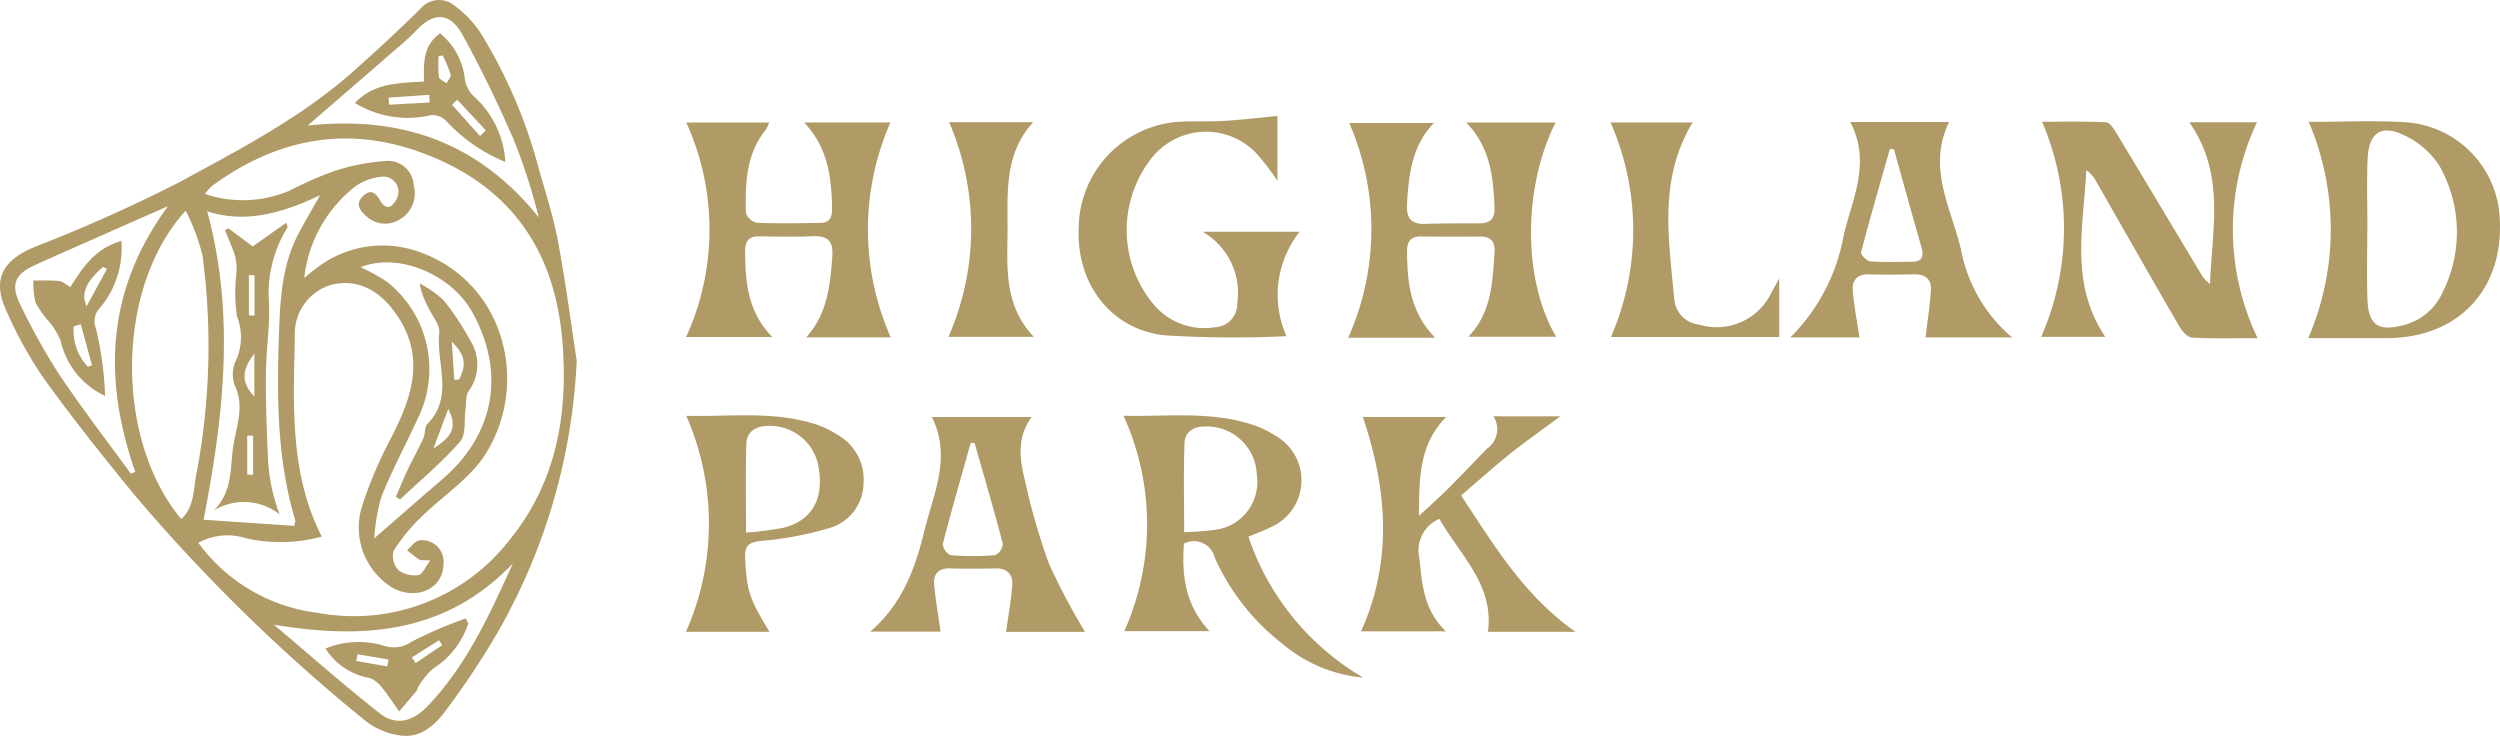 <svg id="Group_3534" data-name="Group 3534" xmlns="http://www.w3.org/2000/svg" xmlns:xlink="http://www.w3.org/1999/xlink" width="192.061" height="56.53" viewBox="0 0 192.061 56.53">
  <defs>
    <clipPath id="clip-path">
      <rect id="Rectangle_484" data-name="Rectangle 484" width="192.061" height="56.53" fill="#b09a65"/>
    </clipPath>
  </defs>
  <g id="Group_3533" data-name="Group 3533" clip-path="url(#clip-path)">
    <path id="Path_7777" data-name="Path 7777" d="M44.306,27.7a46.175,46.175,0,0,1-6.188,21.08A63.241,63.241,0,0,1,34.234,54.6c-.834,1.14-1.955,2.132-3.5,1.9A5.528,5.528,0,0,1,28.105,55.4,132.879,132.879,0,0,1,10.4,38.105c-2.409-2.937-4.782-5.911-7.005-8.989A31.549,31.549,0,0,1,.483,23.867c-1.1-2.383-.3-3.864,2.187-4.9a119.606,119.606,0,0,0,11.067-4.947c4.622-2.513,9.338-4.949,13.33-8.472Q29.732,3.193,32.276.7A1.859,1.859,0,0,1,34.918.432a8.324,8.324,0,0,1,2.01,2.107A38.891,38.891,0,0,1,41.4,12.982c.536,1.888,1.14,3.77,1.493,5.695.618,3.373,1.066,6.777,1.41,9.027M23.37,21.351c.282-.226.556-.463.848-.674a8.269,8.269,0,0,1,7.44-1.5c6.98,2.062,9.153,10.069,5.67,15.661-1.21,1.943-3.367,3.285-5.038,4.955a13.411,13.411,0,0,0-2.06,2.539,1.609,1.609,0,0,0,.376,1.471,2.129,2.129,0,0,0,1.551.376c.282-.032.5-.6.9-1.123-.541-.037-.732.006-.847-.068-.33-.213-.628-.474-.939-.716.31-.264.587-.694.935-.762a1.669,1.669,0,0,1,1.861,1.9c-.073,1.839-2.067,2.738-3.894,1.755a5.42,5.42,0,0,1-2.385-6.186,32.059,32.059,0,0,1,2.18-5.188c1.7-3.272,2.838-6.468.311-9.878C29,22.186,27.32,21.4,25.422,21.889a3.91,3.91,0,0,0-2.77,3.944c-.1,5.207-.433,10.471,2.068,15.394a12.146,12.146,0,0,1-5.84.118,4.662,4.662,0,0,0-3.645.355,13.367,13.367,0,0,0,9.2,5.384,15.139,15.139,0,0,0,14.819-5.74c3.533-4.411,4.394-9.613,3.954-15.082-.573-7.116-4.085-12.1-10.9-14.564-5.79-2.093-11.083-1-15.974,2.551a4.9,4.9,0,0,0-.6.65,9.112,9.112,0,0,0,6.49-.245A29.33,29.33,0,0,1,25.7,13.133a16.31,16.31,0,0,1,4.154-.777,1.986,1.986,0,0,1,1.931,1.9,2.3,2.3,0,0,1-1.125,2.629,2.1,2.1,0,0,1-2.515-.274c-.486-.417-.885-.952-.244-1.558.625-.59.975-.19,1.324.384.5.828.958.4,1.258-.172a1.17,1.17,0,0,0-.978-1.7,4.225,4.225,0,0,0-2.148.707,10.372,10.372,0,0,0-3.984,7.076m-9.107-5.163c-5.435,5.953-5.439,17.6-.34,23.691,1.04-.963.917-2.3,1.172-3.511a52.611,52.611,0,0,0,.459-16.738,15.764,15.764,0,0,0-1.29-3.442M22.6,40.4c.059-.254.11-.342.09-.409-1.436-4.74-1.421-9.614-1.252-14.486.089-2.57.242-5.168,1.48-7.525.481-.915,1.009-1.806,1.67-2.984-3.016,1.447-5.854,2.159-8.671,1.238,2.182,8.015,1.239,15.882-.277,23.694l6.96.472M23.625,9.65c7.245-.8,13.19,1.338,17.765,7.053a44.991,44.991,0,0,0-1.95-6.032c-1.168-2.694-2.458-5.344-3.864-7.921-.99-1.814-2.218-1.862-3.6-.409-.31.325-.638.637-.977.932-2.4,2.087-4.814,4.167-7.369,6.377m5.118,31.709c1.908-1.657,3.552-3.1,5.213-4.523,4.031-3.455,4.9-8.179,2.34-12.819-1.638-2.971-5.731-4.649-8.589-3.491a16.837,16.837,0,0,1,2.014,1.12,8.541,8.541,0,0,1,2.359,10.526c-.924,2.006-1.969,3.961-2.79,6.007a15.075,15.075,0,0,0-.548,3.179M12.9,15.84c-3.613,1.6-6.894,3.032-10.162,4.5-1.617.726-1.952,1.52-1.156,3.111A48.462,48.462,0,0,0,4.571,28.8c1.738,2.594,3.65,5.071,5.488,7.6l.332-.15c-2.471-7.1-2.269-13.886,2.508-20.4m8.155,32.154c2.7,2.277,5.349,4.62,8.125,6.8,1.209.949,2.484.665,3.637-.525C35.85,51.14,37.6,47.231,39.4,43.286c-5.12,5.355-11.373,5.866-18.347,4.707" transform="translate(0 0)" fill="#b09a65"/>
    <path id="Path_7778" data-name="Path 7778" d="M427.751,54.8h-6.683a20.4,20.4,0,0,0,.08-16.5h6.507c-1.706,1.777-1.924,3.942-2.065,6.152-.069,1.082.235,1.637,1.394,1.6,1.391-.044,2.783-.043,4.175-.04.916,0,1.193-.454,1.15-1.324-.113-2.265-.306-4.493-2.168-6.42H437c-2.52,5-2.52,12.123.044,16.452H430.3c1.782-1.843,1.849-4.136,2.009-6.413.063-.884-.239-1.3-1.16-1.286-1.474.026-2.95.018-4.424-.007-.85-.015-1.147.377-1.137,1.2.027,2.331.235,4.6,2.163,6.59" transform="translate(-317.495 -28.852)" fill="#b09a65"/>
    <path id="Path_7779" data-name="Path 7779" d="M230.008,54.754h-6.5c1.652-1.831,1.839-4,2.007-6.192.092-1.2-.335-1.631-1.508-1.577-1.349.061-2.7.035-4.055.008-.851-.017-1.138.357-1.132,1.191.018,2.329.184,4.6,2.087,6.546h-6.622a19.877,19.877,0,0,0,.015-16.477h6.364a3.126,3.126,0,0,1-.3.608c-1.493,1.87-1.529,4.1-1.491,6.317a1.17,1.17,0,0,0,.835.774c1.633.07,3.271.033,4.908.008.772-.012.9-.528.884-1.184-.063-2.311-.29-4.569-2.157-6.531h6.638a20.446,20.446,0,0,0,.024,16.509" transform="translate(-161.574 -28.838)" fill="#b09a65"/>
    <path id="Path_7780" data-name="Path 7780" d="M648.863,38.041h5.206a19.266,19.266,0,0,0,.048,16.585c-1.721,0-3.384.054-5.039-.043-.356-.021-.781-.524-1-.905-2.139-3.682-4.241-7.386-6.357-11.082a2.546,2.546,0,0,0-.76-.871c-.221,4.319-1.3,8.712,1.453,12.8h-4.926A20.715,20.715,0,0,0,637.558,38c1.471,0,3.2-.039,4.915.039.28.013.6.505.8.836,2.162,3.574,4.3,7.161,6.452,10.742a2.633,2.633,0,0,0,.734.846c.147-4.181,1.213-8.449-1.594-12.425" transform="translate(-480.678 -28.647)" fill="#b09a65"/>
    <path id="Path_7781" data-name="Path 7781" d="M360.486,139.035a19.873,19.873,0,0,0,8.831,10.835,11.266,11.266,0,0,1-6.338-2.7,17.256,17.256,0,0,1-5.085-6.538,1.643,1.643,0,0,0-2.365-1.058c-.157,2.383.056,4.681,1.97,6.72h-6.547a20.1,20.1,0,0,0-.063-16.547c3.226.09,6.615-.389,9.913.689a7.6,7.6,0,0,1,1.767.849,3.933,3.933,0,0,1-.421,7.05c-.5.252-1.041.441-1.661.7m-4.936-.344a23.179,23.179,0,0,0,2.352-.177,3.7,3.7,0,0,0,3.231-4.2,3.844,3.844,0,0,0-3.924-3.742c-.935-.024-1.6.4-1.632,1.283-.085,2.229-.028,4.463-.028,6.836" transform="translate(-264.578 -97.808)" fill="#b09a65"/>
    <path id="Path_7782" data-name="Path 7782" d="M431.125,137.91a2.612,2.612,0,0,0-1.553,2.962c.215,2,.3,4.018,2.055,5.683H425.1c2.441-5.432,2.009-10.9.139-16.469h6.4c-2.1,2.124-2.065,4.681-2.092,7.6.9-.841,1.589-1.445,2.234-2.089,1.015-1.013,2-2.061,3-3.081a1.821,1.821,0,0,0,.493-2.479h5.132c-1.367,1.015-2.651,1.915-3.874,2.891-1.246.994-2.432,2.064-3.747,3.189,2.514,3.782,4.786,7.659,8.785,10.471h-6.717c.458-3.657-2.166-5.894-3.733-8.679" transform="translate(-320.537 -98.052)" fill="#b09a65"/>
    <path id="Path_7783" data-name="Path 7783" d="M720.946,37.924c2.418,0,4.963-.122,7.491.028a7.771,7.771,0,0,1,7.19,7.445c.28,5.454-3.214,9.129-8.694,9.141-2.041,0-4.081,0-6.025,0a20.994,20.994,0,0,0,.038-16.615m4.5,8.255h0c0,1.8-.052,3.6.014,5.4.071,1.942.834,2.463,2.717,1.974a4.525,4.525,0,0,0,3.089-2.6,10.308,10.308,0,0,0-.232-9.57,6.4,6.4,0,0,0-2.763-2.435c-1.779-.855-2.72-.168-2.8,1.83-.075,1.8-.016,3.6-.016,5.4" transform="translate(-543.581 -28.56)" fill="#b09a65"/>
    <path id="Path_7784" data-name="Path 7784" d="M352.137,41.2a21.142,21.142,0,0,0-1.571-2.047,5.331,5.331,0,0,0-8.039.244,8.926,8.926,0,0,0,.189,11.42,5.084,5.084,0,0,0,4.67,1.639,1.767,1.767,0,0,0,1.661-1.811,5.428,5.428,0,0,0-2.656-5.518h7.451a7.8,7.8,0,0,0-1.011,8.022,84.725,84.725,0,0,1-9.387-.068c-4.163-.466-6.789-4.044-6.574-8.288a8.247,8.247,0,0,1,7.583-8.108c1.185-.078,2.379,0,3.564-.074,1.341-.079,2.678-.242,4.119-.378Z" transform="translate(-253.998 -27.323)" fill="#b09a65"/>
    <path id="Path_7785" data-name="Path 7785" d="M563.773,38.1h7.591c-1.7,3.472.134,6.572.906,9.751a11.667,11.667,0,0,0,3.931,6.795h-6.643c.14-1.188.323-2.4.41-3.611.061-.857-.426-1.253-1.3-1.233-1.146.027-2.293.037-3.438,0-.912-.03-1.333.452-1.266,1.262.1,1.186.332,2.361.514,3.584h-5.312a14.675,14.675,0,0,0,4.1-7.844c.66-2.8,2.133-5.58.509-8.7m3.352,2.092-.308-.034c-.753,2.647-1.521,5.291-2.22,7.953-.044.167.442.667.706.687,1.055.082,2.119.039,3.18.036.791,0,.968-.386.758-1.115-.723-2.5-1.413-5.017-2.116-7.527" transform="translate(-421.626 -28.726)" fill="#b09a65"/>
    <path id="Path_7786" data-name="Path 7786" d="M288.307,146.741h-6.066c.164-1.19.372-2.354.471-3.527.075-.882-.368-1.374-1.32-1.352-1.145.026-2.292.034-3.437,0-.911-.03-1.319.43-1.241,1.263.11,1.185.319,2.361.494,3.594h-5.4c2.513-2.173,3.48-4.958,4.175-7.815.681-2.8,2.086-5.6.557-8.671h7.66c-1.186,1.638-.9,3.345-.477,5.018a50.157,50.157,0,0,0,1.806,6.241,50.721,50.721,0,0,0,2.779,5.252m-8.486-14.511-.3-.013c-.727,2.588-1.475,5.17-2.145,7.773a1.069,1.069,0,0,0,.6.854,21.465,21.465,0,0,0,3.425,0,1.078,1.078,0,0,0,.59-.869c-.678-2.592-1.435-5.164-2.17-7.741" transform="translate(-204.948 -98.196)" fill="#b09a65"/>
    <path id="Path_7787" data-name="Path 7787" d="M220.662,146.339h-6.417a20.53,20.53,0,0,0,.023-16.593c3.229.091,6.658-.409,10,.669a7.233,7.233,0,0,1,1.545.745,3.942,3.942,0,0,1,2.072,3.779,3.621,3.621,0,0,1-2.584,3.418,25.827,25.827,0,0,1-5.267,1c-1.052.1-1.288.426-1.238,1.4.125,2.4.283,3,1.867,5.58m-1.8-7.619a25.947,25.947,0,0,0,2.832-.362c2.164-.525,3.12-2.129,2.766-4.48a3.792,3.792,0,0,0-4.012-3.348c-.922.035-1.54.487-1.566,1.383-.064,2.191-.021,4.385-.021,6.807" transform="translate(-161.546 -97.802)" fill="#b09a65"/>
    <path id="Path_7788" data-name="Path 7788" d="M503,38.245h6.311c-2.669,4.386-1.82,9.059-1.405,13.672a2.14,2.14,0,0,0,1.884,1.856,4.666,4.666,0,0,0,5.586-2.481c.144-.264.29-.527.585-1.062v4.5H503.03A20.533,20.533,0,0,0,503,38.245" transform="translate(-379.272 -28.838)" fill="#b09a65"/>
    <path id="Path_7789" data-name="Path 7789" d="M296.28,38.173h6.448c-2.229,2.47-1.952,5.4-1.963,8.225s-.33,5.792,2.024,8.267h-6.565a20.64,20.64,0,0,0,.055-16.492" transform="translate(-223.361 -28.783)" fill="#b09a65"/>
    <path id="Path_7790" data-name="Path 7790" d="M67.928,70.01,69.794,71.4l2.566-1.821c.068.218.131.312.106.359a9.568,9.568,0,0,0-1.443,5.505c.13,1.787-.187,3.679-.213,5.551-.03,2.2.047,4.354.149,6.547a13.781,13.781,0,0,0,.9,4.444,4.426,4.426,0,0,0-5.046-.308c1.533-1.558,1.2-3.428,1.522-5.166.281-1.52.8-2.906.069-4.456a2.5,2.5,0,0,1,.1-1.9,4.322,4.322,0,0,0,.079-3.374,12.558,12.558,0,0,1-.038-3.35,4.469,4.469,0,0,0-.1-1.261c-.208-.688-.518-1.344-.784-2.014l.27-.149m1.985,9.624c-1.022,1.332-.982,2.273,0,3.292Zm.011-6.024L69.5,73.6V76.7l.428.006Zm-.558,15.323.452.015V85.937l-.452,0Z" transform="translate(-50.376 -52.467)" fill="#b09a65"/>
    <path id="Path_7791" data-name="Path 7791" d="M122.406,20.3a12.688,12.688,0,0,1-4.538-3.147,1.486,1.486,0,0,0-1.17-.444,7.793,7.793,0,0,1-5.846-.936c1.492-1.574,3.388-1.517,5.308-1.653-.026-1.364-.1-2.738,1.231-3.7a5.223,5.223,0,0,1,1.894,3.434,2.36,2.36,0,0,0,.671,1.38,7.339,7.339,0,0,1,2.45,5.064m-3.693-4.778-.407.389,2.159,2.4.444-.429-2.2-2.359m-2.112.216-.039-.589-3.119.212.037.546,3.12-.169m1-3.621-.321.072a10.206,10.206,0,0,0,.029,1.587c.03.188.384.324.59.484.113-.226.361-.488.312-.67a11.1,11.1,0,0,0-.609-1.474" transform="translate(-83.585 -7.861)" fill="#b09a65"/>
    <path id="Path_7792" data-name="Path 7792" d="M123.642,104.9c.3-.687.579-1.383.9-2.06.393-.827.843-1.628,1.223-2.46.15-.328.063-.827.284-1.052,2.08-2.112.677-4.686.927-7.028.061-.574-.486-1.223-.78-1.824a6.346,6.346,0,0,1-.729-1.965,8.509,8.509,0,0,1,1.848,1.3,20.325,20.325,0,0,1,2.026,3.06,3.432,3.432,0,0,1-.123,3.931c-.233.332-.157.881-.222,1.331-.124.862.055,1.987-.426,2.538-1.4,1.6-3.054,2.974-4.609,4.436l-.319-.211m4.488-8.981.362-.012c.588-1.172.5-1.871-.551-2.914l.189,2.926m-1.607,5.28c1.533-.978,1.809-1.682,1.146-3.044l-1.146,3.044" transform="translate(-93.229 -66.737)" fill="#b09a65"/>
    <path id="Path_7793" data-name="Path 7793" d="M13.275,78.776c.968-1.557,1.936-2.969,3.914-3.546a7.079,7.079,0,0,1-1.635,5.136,1.475,1.475,0,0,0-.313,1.6,26.564,26.564,0,0,1,.7,5.174,6.155,6.155,0,0,1-3.415-4.233,5.407,5.407,0,0,0-.878-1.451A8.345,8.345,0,0,1,10.6,79.98a6.134,6.134,0,0,1-.167-1.706c.662.007,1.328-.023,1.985.04.256.024.492.258.856.462m.8,2.857-.542.167a4.039,4.039,0,0,0,1.082,3.1l.323-.1q-.431-1.586-.863-3.172m2.013-4.249-.3-.145c-1.271,1.1-1.725,2-1.266,3.024l1.565-2.879" transform="translate(-7.867 -56.725)" fill="#b09a65"/>
    <path id="Path_7794" data-name="Path 7794" d="M112.617,193.543a6.524,6.524,0,0,1-2.758,3.509,6.036,6.036,0,0,0-1.116,1.418c-.046.062-.036.169-.084.228-.447.539-.9,1.072-1.354,1.608-.424-.6-.819-1.222-1.284-1.787a2.23,2.23,0,0,0-.975-.785,4.983,4.983,0,0,1-3.4-2.266,6.757,6.757,0,0,1,4.493-.212,2.335,2.335,0,0,0,2.1-.3,34.2,34.2,0,0,1,4.172-1.795l.214.382m-8.517,2.372-.107.511,2.391.417.093-.531-2.377-.4m6.507-.706-.248-.372-2.084,1.322.292.433,2.039-1.383" transform="translate(-76.64 -145.648)" fill="#b09a65"/>
  </g>
</svg>
